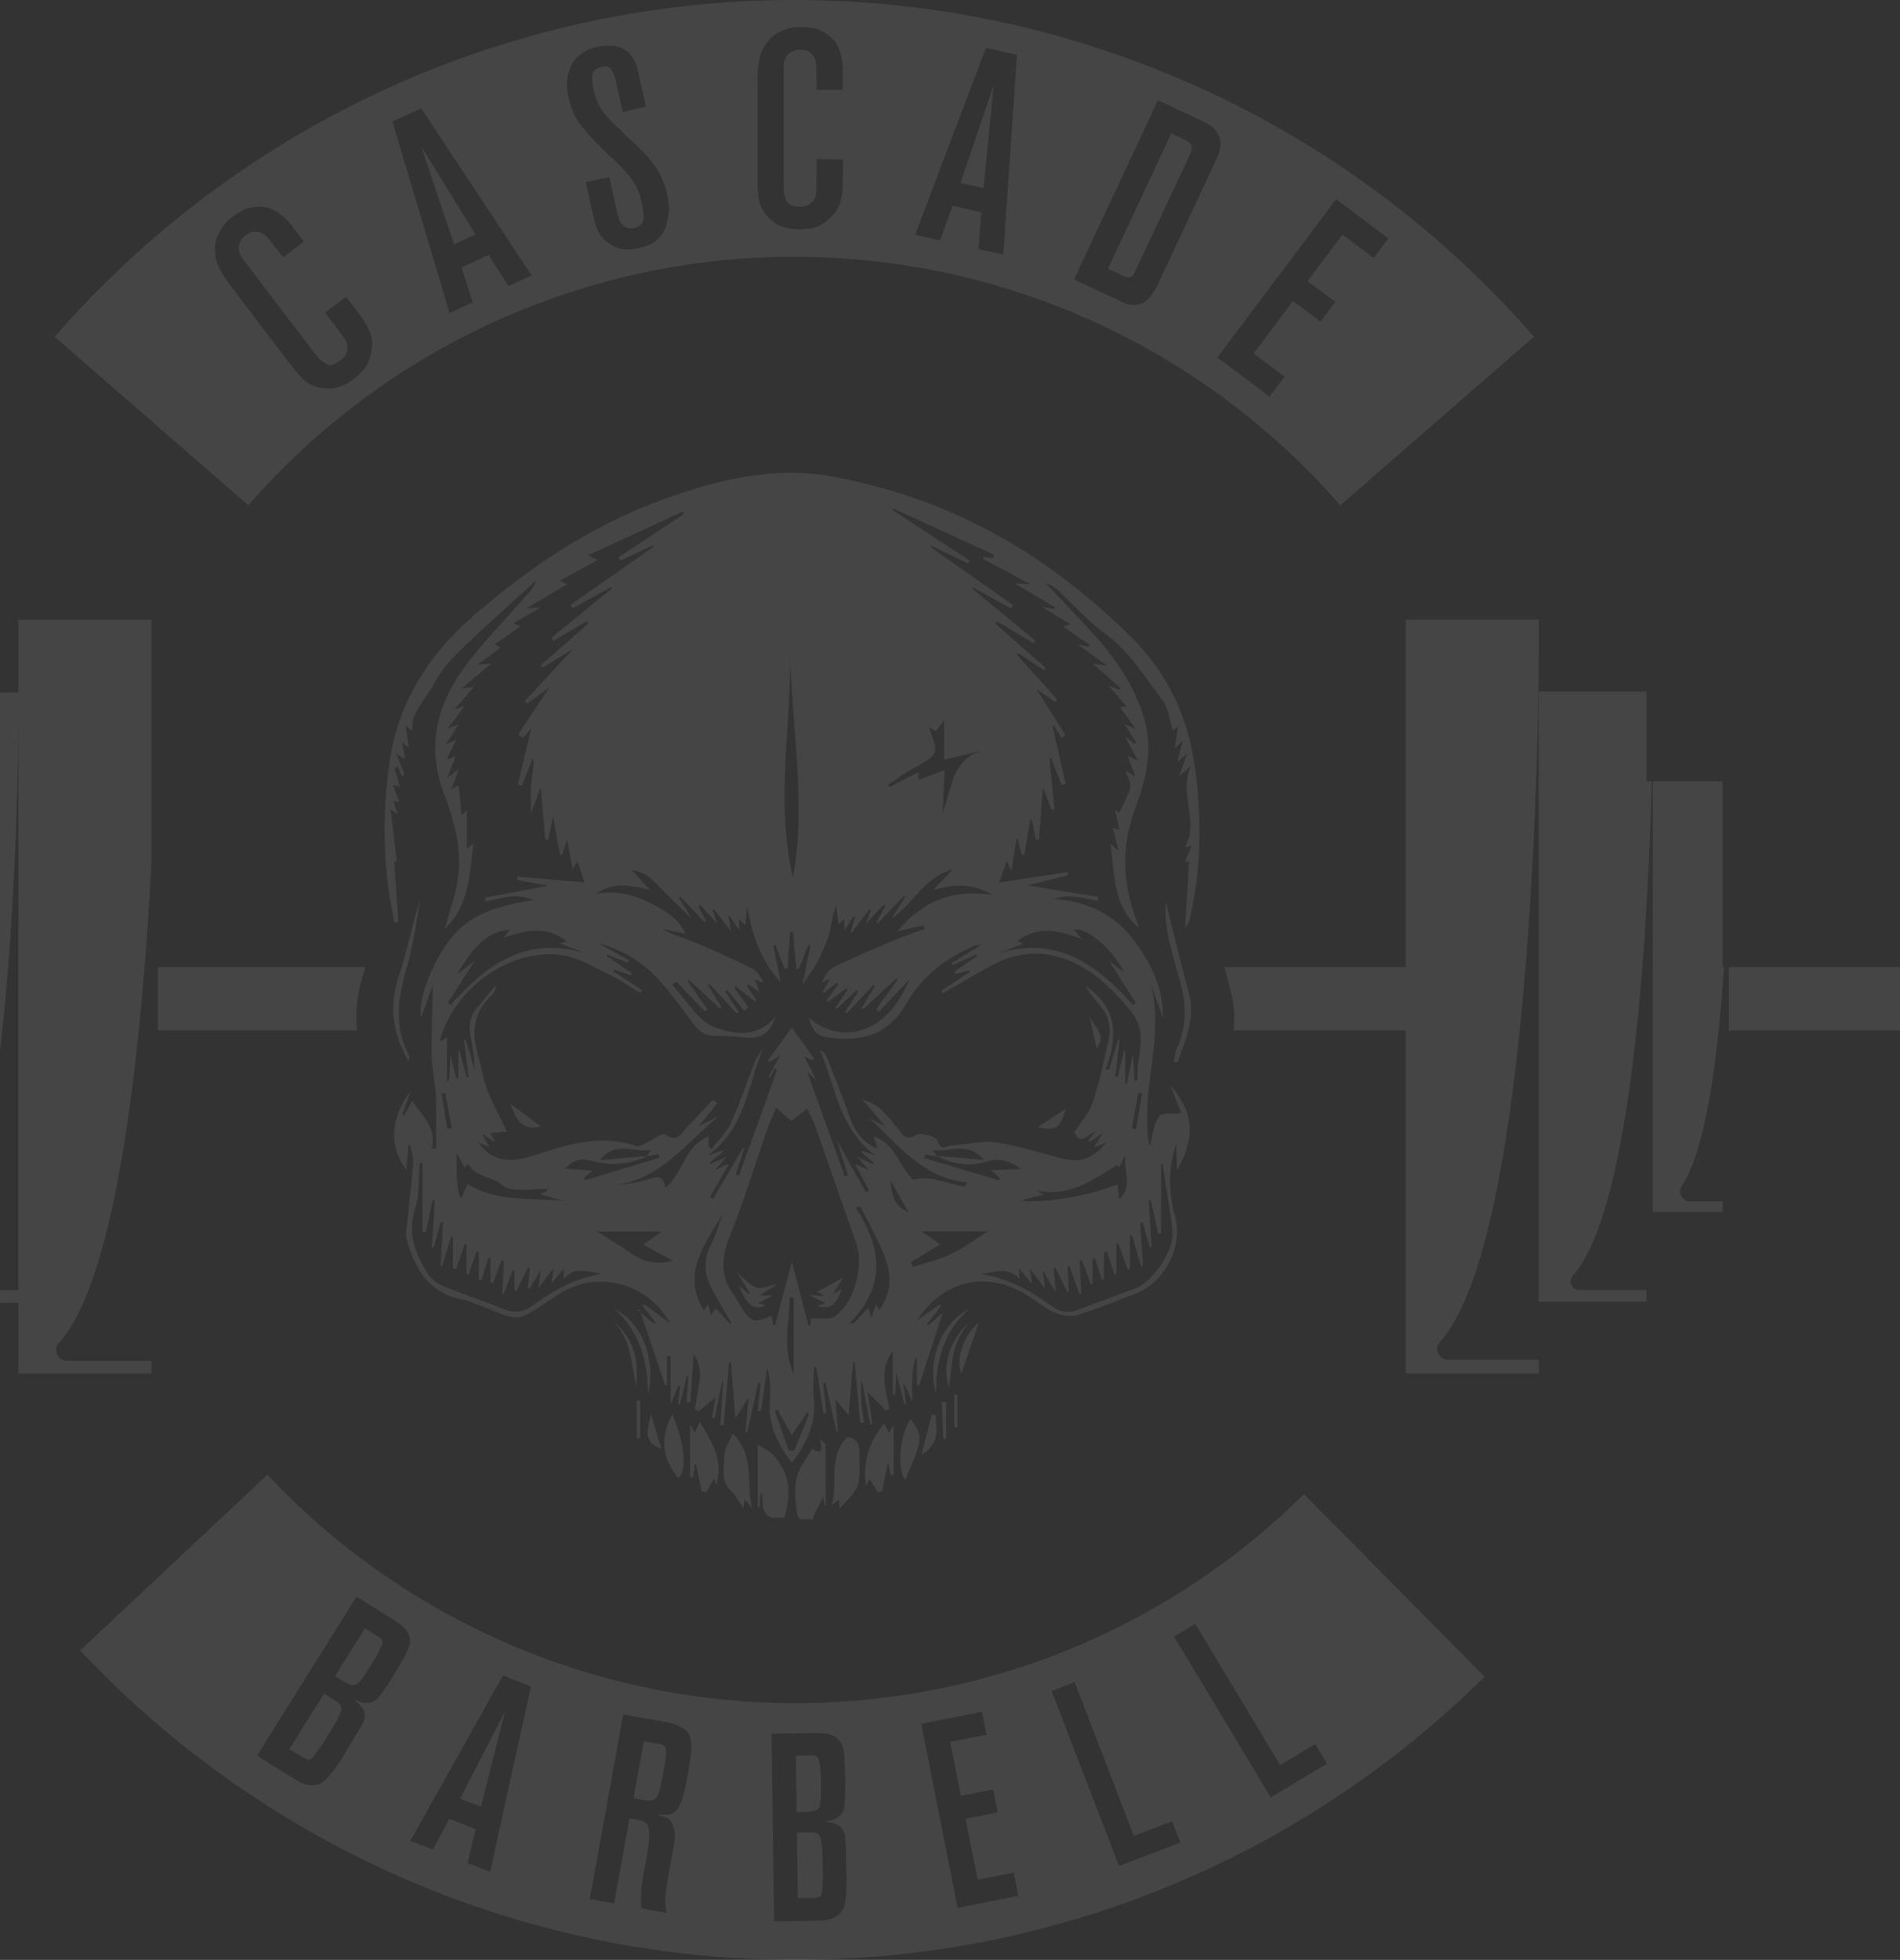 <svg width="610" height="629" viewBox="0 0 610 629" fill="none" xmlns="http://www.w3.org/2000/svg">
<rect x="0" y="0" width="610" height="629" fill="#333333" stroke="none"/>
<g opacity="0.09">
<path d="M530.312 250.742H528.62V221.942H494.029V417.76H528.62V414.026H507.066C504.63 414.026 503.365 411.164 504.983 409.362C524.677 387.344 529.233 293.253 530.293 250.742H530.312Z" fill="white"/>
<path d="M48.633 440.8V436.749H21.5C18.562 436.749 16.944 433.256 18.878 431.082C37.959 410.031 45.584 334.297 48.615 277.088V198.902H5.898V222.295H-28.693V251.429H-53.11V310.384H-106V330.693H-89.728L-53.11 320.529V389.648H-28.693V418.095H5.898V440.8H48.633ZM-28.674 385.579H-41.115C-43.682 385.579 -45.151 382.699 -43.737 380.562C-28.916 358.285 -28.674 269.155 -28.674 266.386V385.579ZM-17.646 414.044C-20.082 414.044 -21.347 411.183 -19.71 409.362C5.935 380.711 5.935 229.746 5.935 229.746V414.044H-17.646Z" fill="white"/>
<path d="M117.368 310.366H50.698V330.674H114.615C114.02 324.506 114.727 318.281 116.828 312.02C117.014 311.481 117.182 310.923 117.368 310.347V310.366Z" fill="white"/>
<path d="M462.266 430.729C494.048 395.631 494.048 208.713 494.048 208.713V198.884H451.312V310.366H393.067C393.699 312.781 394.369 315.345 395.075 317.928C396.321 322.517 396.507 326.772 396.08 330.693H451.312V440.8H494.048V436.396H464.87C461.95 436.396 460.313 432.903 462.266 430.729Z" fill="white"/>
<path d="M553.484 310.366H553.038V250.742H530.628V388.961H553.038V385.579H542.605C540.02 385.579 538.551 382.718 539.982 380.562C547.961 368.56 551.717 337.196 553.484 310.366Z" fill="white"/>
<path d="M610 310.366H555.046V330.693H610V310.366Z" fill="white"/>
<path d="M319.051 27.276L308.376 58.714L315.759 60.367L319.051 27.276Z" fill="white"/>
<path d="M152.664 75.269L135.202 46.953L145.784 78.428L152.664 75.269Z" fill="white"/>
<path d="M362.921 88.925C363.461 88.777 364.056 87.996 364.707 86.584L381.686 50.316C381.834 49.981 381.983 49.684 382.113 49.424C382.244 49.145 382.337 48.866 382.411 48.569C382.802 47.306 382.671 46.395 381.983 45.893C381.648 45.615 381.351 45.392 381.091 45.225C380.83 45.076 380.626 44.964 380.458 44.871L376.051 42.809L355.724 86.25L360.783 88.61C361.545 88.963 362.252 89.074 362.921 88.907V88.925Z" fill="white"/>
<path d="M255.022 82.404C322.231 82.404 386.112 111.482 430.298 162.169L492.486 108.063C432.641 39.39 346.091 0 255.022 0C163.953 0 77.384 39.39 17.539 108.082L79.728 162.169C123.914 111.463 187.794 82.385 255.022 82.385V82.404ZM445.771 76.477L441.01 82.813L431.005 75.306L419.809 90.207L428.736 96.897L423.975 103.232L415.123 96.599L402.477 113.433L412.408 120.884L407.591 127.294L390.817 114.715L428.978 63.916L445.752 76.495L445.771 76.477ZM371.774 32.2L385.665 38.684C385.833 38.759 386.13 38.907 386.558 39.093C386.986 39.297 387.525 39.613 388.195 40.059C389.515 40.747 390.519 41.843 391.207 43.348C391.895 44.853 392.026 46.377 391.635 47.919C391.486 48.643 391.282 49.349 391.003 50C390.724 50.669 390.426 51.356 390.092 52.062L372.164 90.356C371.885 90.951 371.643 91.49 371.42 91.954C371.197 92.419 370.937 92.846 370.621 93.218C370.379 93.571 370.211 93.886 370.081 94.165C369.951 94.444 369.765 94.685 369.542 94.908C368.556 96.172 367.552 96.989 366.529 97.361C365.506 97.733 364.502 97.9 363.535 97.844C362.568 97.788 361.75 97.603 361.043 97.287L359.425 96.525L344.827 89.706L371.755 32.181L371.774 32.2ZM316.559 15.366L326.49 17.596L322.12 81.716L314.123 79.914L315.109 68.153L305.792 66.053L301.812 77.146L293.815 75.343L316.541 15.347L316.559 15.366ZM243.176 26.849C243.176 26.124 243.176 25.418 243.213 24.693C243.25 23.969 243.287 23.263 243.343 22.538C243.343 21.999 243.436 21.126 243.622 19.937C243.808 18.673 244.161 17.41 244.701 16.165C245.296 14.846 246.151 13.582 247.286 12.393C248.476 11.185 250.038 10.238 252.009 9.513C253.757 8.863 255.543 8.584 257.347 8.714C259.82 8.714 261.698 9.011 262.963 9.606C263.688 9.903 264.302 10.201 264.823 10.498C265.343 10.795 265.808 11.13 266.217 11.483C267.612 12.56 268.598 13.88 269.211 15.44C269.807 16.815 270.197 18.283 270.383 19.844C270.495 20.568 270.569 21.274 270.569 21.999C270.569 22.724 270.569 23.467 270.569 24.247L270.476 28.837H262.2L262.107 22.538C262.107 22.352 262.107 22.148 262.107 21.906C262.107 21.665 262.07 21.367 262.015 21.014C262.015 20.178 261.866 19.454 261.568 18.859C261.271 18.079 260.75 17.428 260.025 16.871C259.355 16.276 258.332 15.979 256.938 15.979C255.97 15.979 255.245 16.091 254.762 16.332C254.464 16.444 254.222 16.574 254.036 16.685C253.85 16.815 253.683 16.927 253.497 17.038C252.474 17.874 251.861 18.952 251.675 20.271C251.619 20.922 251.582 21.553 251.582 22.111C251.582 22.687 251.582 23.3 251.582 23.95V59.03C251.582 59.383 251.582 59.754 251.619 60.107C251.656 60.46 251.656 60.832 251.656 61.185C251.656 62.077 251.935 63.155 252.474 64.418C253.014 65.681 254.446 66.313 256.752 66.313C256.863 66.313 257.049 66.313 257.291 66.276C257.533 66.239 257.812 66.239 258.109 66.239C258.834 66.127 259.467 65.849 260.025 65.421C261.122 64.697 261.754 63.712 261.94 62.449C262.052 61.798 262.126 61.185 262.126 60.609C262.126 60.033 262.126 59.457 262.126 58.862L262.219 51.04L270.681 51.226L270.588 58.417C270.588 59.308 270.55 60.163 270.495 60.981C270.439 61.798 270.309 62.616 270.141 63.452C270.011 64.232 269.807 64.994 269.509 65.737C269.212 66.48 268.784 67.261 268.244 68.023C267.519 69.1 266.236 70.327 264.376 71.701C262.572 72.965 260.025 73.597 256.714 73.597C253.534 73.597 251.005 73.002 249.145 71.794C247.397 70.531 246.17 69.398 245.463 68.376C244.329 66.629 243.659 64.864 243.473 63.062C243.287 61.074 243.194 59.215 243.213 57.488V26.811L243.176 26.849ZM182.624 22.984C183.424 20.773 184.354 19.194 185.432 18.209C185.749 17.949 186.102 17.67 186.492 17.373C186.883 17.075 187.348 16.759 187.906 16.462C188.501 16.091 189.133 15.793 189.784 15.589C190.435 15.384 191.216 15.18 192.09 14.976C192.257 14.939 192.499 14.883 192.797 14.827C193.094 14.753 193.485 14.734 193.987 14.753C195.01 14.641 196.014 14.641 197.018 14.716C198.227 14.883 199.324 15.255 200.31 15.831C201.407 16.388 202.411 17.354 203.267 18.766C203.639 19.361 203.936 19.937 204.122 20.513C204.308 20.773 204.457 21.144 204.55 21.609C204.662 22.073 204.773 22.631 204.922 23.281L207.377 34.262L199.901 35.934L197.446 24.953C197.39 24.712 197.074 23.969 196.479 22.687C196.033 21.497 194.935 21.089 193.225 21.479C191.216 21.925 190.175 22.891 190.137 24.377C190.1 25.864 190.23 27.313 190.547 28.707C191.142 31.345 191.979 33.463 193.076 35.061C193.634 35.86 194.266 36.678 194.973 37.532C195.679 38.387 196.516 39.26 197.465 40.152C198.301 40.877 199.12 41.639 199.882 42.419C200.645 43.199 201.444 43.998 202.318 44.779C202.932 45.317 203.546 45.875 204.122 46.451C204.717 47.027 205.331 47.603 205.945 48.216C208.902 51.189 210.91 53.809 211.97 56.094C212.547 57.265 212.993 58.342 213.346 59.346C213.7 60.349 213.96 61.278 214.165 62.151C214.202 62.318 214.258 62.597 214.351 62.987C214.444 63.377 214.499 63.898 214.518 64.567C214.611 65.217 214.667 65.867 214.723 66.499C214.778 67.131 214.723 67.855 214.611 68.692C214.537 69.453 214.406 70.215 214.239 70.977C214.072 71.757 213.83 72.538 213.514 73.355C212.956 74.953 211.896 76.328 210.371 77.461C209.497 78.26 207.767 78.985 205.127 79.635C202.672 80.174 200.589 80.211 198.878 79.728C197.353 79.208 196.144 78.613 195.252 77.963C193.708 76.83 192.574 75.455 191.848 73.838C191.532 72.984 191.253 72.147 191.012 71.311C190.77 70.475 190.547 69.621 190.342 68.747L188.055 58.472L195.605 56.782L198.134 68.115C198.301 68.877 198.487 69.528 198.655 70.067C198.841 70.605 199.027 71.07 199.25 71.46C199.715 72.166 200.31 72.63 201.054 72.909C201.203 73.002 201.519 73.114 202.058 73.244C202.504 73.337 203.062 73.299 203.695 73.151C205.684 72.705 206.67 71.572 206.633 69.732C206.614 68.822 206.54 67.967 206.428 67.186C206.317 66.406 206.187 65.681 206.019 64.975C205.48 62.579 204.829 60.758 204.066 59.513C203.23 57.971 202.077 56.428 200.626 54.849C199.826 53.976 199.008 53.14 198.171 52.304C197.334 51.468 196.479 50.669 195.549 49.888C194.675 49.033 193.857 48.216 193.057 47.398C192.257 46.599 191.439 45.763 190.565 44.909C190.1 44.463 189.524 43.831 188.854 43.032C188.185 42.233 187.385 41.285 186.474 40.189C184.689 37.941 183.387 35.005 182.568 31.382C181.806 27.982 181.825 25.195 182.624 22.984ZM135.239 34.764L170.666 88.387L163.228 91.805L156.868 81.846L148.201 85.823L151.772 97.045L144.333 100.464L125.997 39L135.239 34.764ZM73.33 90.765C72.921 90.17 72.512 89.576 72.121 88.963C71.787 88.535 71.34 87.792 70.764 86.714C70.15 85.6 69.666 84.392 69.332 83.054C68.997 81.642 68.923 80.118 69.09 78.483C69.313 76.811 69.983 75.102 71.099 73.337C72.084 71.757 73.349 70.457 74.855 69.472C76.826 67.967 78.5 67.094 79.858 66.796C80.62 66.592 81.29 66.462 81.885 66.388C82.48 66.313 83.038 66.295 83.596 66.332C85.362 66.35 86.943 66.796 88.375 67.67C89.695 68.413 90.886 69.342 91.983 70.475C92.522 70.977 93.006 71.516 93.433 72.092C93.861 72.668 94.326 73.262 94.791 73.875L97.506 77.573L90.923 82.59L87.036 77.629C86.924 77.48 86.794 77.313 86.646 77.127C86.497 76.941 86.292 76.718 86.032 76.458C85.53 75.789 84.972 75.306 84.358 75.009C83.651 74.582 82.833 74.359 81.922 74.359C81.029 74.284 80.025 74.674 78.909 75.51C78.147 76.105 77.626 76.625 77.384 77.108C77.217 77.387 77.087 77.629 77.031 77.833C76.957 78.037 76.882 78.242 76.808 78.446C76.492 79.747 76.659 80.973 77.329 82.125C77.682 82.683 78.035 83.203 78.37 83.649C78.723 84.095 79.095 84.596 79.486 85.117L100.742 113.043C100.965 113.321 101.188 113.6 101.43 113.879C101.672 114.139 101.895 114.418 102.118 114.715C102.658 115.44 103.532 116.127 104.722 116.796C105.912 117.465 107.437 117.112 109.259 115.718C109.352 115.644 109.483 115.514 109.669 115.347C109.836 115.179 110.059 114.994 110.301 114.808C110.803 114.269 111.156 113.674 111.324 113.006C111.751 111.779 111.658 110.609 111.045 109.494C110.747 108.899 110.412 108.379 110.078 107.915C109.724 107.469 109.371 107.004 109.018 106.521L104.35 100.241L111.193 95.261L115.489 101.04C116.029 101.746 116.531 102.452 116.977 103.139C117.423 103.827 117.833 104.552 118.186 105.332C118.558 106.019 118.855 106.763 119.079 107.543C119.302 108.323 119.432 109.178 119.469 110.126C119.544 111.426 119.265 113.173 118.614 115.402C117.944 117.502 116.289 119.546 113.667 121.534C111.138 123.448 108.757 124.507 106.563 124.674C104.406 124.73 102.751 124.563 101.56 124.191C99.608 123.503 98.008 122.482 96.762 121.162C95.423 119.695 94.215 118.264 93.173 116.889L74.595 92.474C74.167 91.898 73.739 91.322 73.33 90.728V90.765Z" fill="white"/>
<path d="M264.079 595.5C264.079 594.478 263.986 593.474 263.874 592.508C263.874 592.007 263.781 591.338 263.595 590.557C263.521 589.814 263.26 589.219 262.795 588.774C262.052 588.272 261.215 588.049 260.303 588.123L255.859 588.179L256.156 609.156L260.248 609.1C260.713 609.1 261.122 609.082 261.531 609.045C261.921 609.008 262.293 608.97 262.647 608.896C263.391 608.71 263.837 608.078 263.986 607.001C263.986 606.722 263.986 606.313 264.004 605.812C264.023 605.292 264.06 604.623 264.097 603.768C264.19 602.913 264.227 602.04 264.19 601.167C264.153 600.293 264.116 599.42 264.116 598.565C264.116 597.543 264.079 596.522 264.079 595.5Z" fill="white"/>
<path d="M154.413 579.818L162.149 549.235L147.718 577.235L154.413 579.818Z" fill="white"/>
<path d="M261.903 581.026C262.758 580.673 263.26 579.781 263.409 578.369C263.558 577.161 263.614 575.154 263.577 572.311C263.558 570.435 263.446 568.558 263.242 566.682C263.112 565.158 262.814 564.21 262.349 563.876C261.828 563.374 260.861 563.207 259.448 563.411L255.524 563.467L255.766 581.546L258.834 581.509C259.913 581.509 260.936 581.341 261.903 581.044V581.026Z" fill="white"/>
<path d="M120.51 524.671L117.182 522.59L107.586 537.919L110.189 539.554C111.1 540.13 112.049 540.558 113.016 540.818C113.927 540.985 114.82 540.502 115.712 539.387C116.493 538.458 117.628 536.804 119.153 534.389C120.138 532.791 121.068 531.156 121.924 529.484C122.649 528.127 122.891 527.18 122.686 526.641C122.519 525.935 121.794 525.285 120.492 524.671H120.51Z" fill="white"/>
<path d="M107.827 545.909L104.071 543.549L92.931 561.331L96.409 563.504C96.799 563.746 97.171 563.969 97.525 564.155C97.878 564.341 98.213 564.508 98.529 564.638C99.254 564.879 99.961 564.601 100.686 563.765C100.835 563.523 101.058 563.189 101.356 562.78C101.653 562.371 102.044 561.814 102.546 561.108C103.085 560.439 103.587 559.733 104.034 558.971C104.48 558.209 104.926 557.466 105.373 556.741C105.912 555.868 106.451 555.013 107.009 554.14C107.548 553.267 108.032 552.393 108.441 551.52C108.72 551.093 108.98 550.48 109.259 549.718C109.594 549.068 109.706 548.417 109.557 547.785C109.203 546.968 108.627 546.336 107.827 545.89V545.909Z" fill="white"/>
<path d="M210.65 559.51L206.707 558.804L203.397 577.105L207.098 577.774C208.102 577.96 208.939 577.941 209.627 577.718C210.241 577.532 210.78 576.919 211.263 575.842C211.431 575.526 211.598 575.08 211.766 574.504C211.933 573.928 212.082 573.222 212.23 572.386C212.435 571.55 212.621 570.676 212.788 569.747C212.956 568.818 213.123 567.852 213.309 566.849C213.421 566.236 213.532 565.604 213.644 564.954C213.755 564.303 213.811 563.672 213.811 563.04C213.923 561.795 213.774 560.959 213.402 560.531C213.086 560.067 212.156 559.733 210.631 559.51H210.65Z" fill="white"/>
<path d="M264.023 546.448C196.851 548.956 131.91 522.293 85.864 473.297L25.741 529.688C85.418 593.196 168.509 629 255.282 629C259.225 629 263.167 628.926 267.11 628.777C346.091 625.823 420.497 593.604 476.641 538.105L418.638 479.54C377.204 520.491 322.306 544.255 264.004 546.448H264.023ZM130.98 529.502C130.646 530.246 130.237 531.063 129.753 531.955C129.251 532.847 128.656 533.887 127.931 535.039C127.652 535.467 127.391 535.913 127.15 536.359C126.908 536.804 126.647 537.25 126.368 537.678C125.848 538.495 125.364 539.294 124.881 540.056C124.397 540.836 123.858 541.598 123.244 542.36C123.188 542.453 123.077 542.62 122.928 542.862C122.779 543.103 122.519 543.456 122.184 543.902C121.663 544.72 120.975 545.388 120.12 545.927C119.469 546.318 118.762 546.522 118.037 546.54C117.702 546.54 117.386 546.522 117.07 546.485C116.754 546.448 116.419 546.392 116.066 546.318C115.638 546.243 114.838 545.964 113.685 545.444C114.541 546.113 115.322 546.894 116.029 547.804C116.81 548.696 117.163 549.681 117.089 550.777C117.07 551.762 116.717 552.821 116.01 553.935C115.731 554.493 115.359 555.125 114.931 555.831C114.485 556.537 114.001 557.317 113.462 558.172C113.034 558.841 112.644 559.51 112.253 560.178C111.863 560.847 111.472 561.516 111.045 562.185C110.449 563.226 109.836 564.266 109.166 565.288C108.497 566.31 107.771 567.313 107.009 568.317C106.916 568.465 106.711 568.725 106.377 569.078C106.042 569.45 105.614 569.952 105.056 570.621C104.071 571.884 102.75 572.627 101.114 572.887C99.626 573.11 98.157 572.85 96.669 572.107C95.962 571.735 95.293 571.364 94.642 570.992C93.991 570.621 93.396 570.268 92.801 569.896L82.517 563.467L114.466 512.408L126.406 519.878C127.466 520.547 128.451 521.271 129.381 522.033C130.348 522.851 131.036 523.872 131.464 525.155C131.799 526.641 131.65 528.09 130.98 529.484V529.502ZM157.388 600.721L150.135 597.915L152.702 587.027L144.259 583.757L138.977 593.604L131.743 590.799L161.461 537.733L170.462 541.208L157.369 600.721H157.388ZM220.934 568.818C220.729 569.933 220.525 571.085 220.32 572.256C220.115 573.426 219.837 574.597 219.52 575.749C219.446 576.139 219.353 576.529 219.223 576.901C219.093 577.291 218.944 577.681 218.739 578.108C218.553 578.536 218.386 578.926 218.274 579.279C218.144 579.632 217.977 579.967 217.754 580.264C216.805 581.657 215.596 582.382 214.146 582.475C213.458 582.475 212.863 582.438 212.379 582.419C211.896 582.382 211.486 582.363 211.133 582.363C211.449 582.531 211.821 582.679 212.23 582.772C212.64 582.884 213.086 583.032 213.569 583.237C214.629 583.478 215.448 584.351 216.043 585.856C216.526 586.99 216.731 588.291 216.638 589.777C216.638 590.464 216.545 591.282 216.359 592.248C216.192 593.196 215.987 594.292 215.764 595.518L214.592 601.984C213.997 605.291 213.662 607.633 213.588 608.989C213.514 610.308 213.662 611.943 213.997 613.913L205.852 612.445C205.852 611.757 205.852 611.107 205.852 610.494C205.852 609.881 205.833 609.342 205.796 608.878C205.777 608.357 205.796 607.874 205.833 607.447C205.889 607.019 205.889 606.574 205.852 606.109C205.87 605.645 205.926 605.199 206.019 604.753C206.093 604.307 206.186 603.861 206.261 603.415L207.674 595.611C207.86 594.608 208.009 593.586 208.139 592.527C208.269 591.486 208.362 590.446 208.437 589.424C208.437 589.071 208.437 588.736 208.437 588.383C208.437 588.03 208.418 587.696 208.362 587.324C208.306 586.618 208.083 585.968 207.674 585.373C206.986 584.667 206.205 584.277 205.294 584.166L202.095 583.59L197.167 610.866L189.356 609.453L200.087 550.201L212.863 552.505C213.421 552.598 213.941 552.691 214.425 552.784C214.908 552.876 215.355 552.988 215.801 553.118C216.842 553.415 218.107 553.991 219.558 554.846C221.027 555.626 221.845 557.429 221.975 560.216C222.031 561.795 221.696 564.638 220.952 568.781L220.934 568.818ZM271.741 607.428C271.741 607.595 271.703 607.93 271.629 608.413C271.555 608.896 271.462 609.565 271.35 610.42C271.201 612.018 270.513 613.355 269.267 614.452C268.133 615.436 266.757 616.012 265.101 616.217C264.302 616.291 263.539 616.347 262.795 616.384C262.052 616.421 261.345 616.44 260.657 616.458L248.532 616.625L247.695 556.407L261.773 556.221C263.019 556.221 264.246 556.277 265.455 556.425C266.701 556.574 267.854 557.076 268.895 557.912C269.992 558.971 270.643 560.271 270.829 561.814C270.959 562.612 271.052 563.523 271.127 564.545C271.201 565.567 271.238 566.756 271.257 568.131C271.257 568.651 271.294 569.153 271.313 569.673C271.35 570.193 271.369 570.695 271.369 571.215C271.369 572.181 271.387 573.129 271.406 574.021C271.406 574.931 271.369 575.879 271.276 576.845C271.276 576.956 271.276 577.161 271.276 577.44C271.276 577.718 271.257 578.146 271.201 578.722C271.201 579.688 270.997 580.635 270.55 581.546C270.216 582.233 269.751 582.772 269.118 583.181C268.839 583.348 268.56 583.515 268.263 583.664C267.984 583.813 267.668 583.943 267.333 584.054C266.943 584.221 266.106 584.407 264.86 584.593C265.938 584.686 267.035 584.927 268.114 585.318C269.249 585.652 270.085 586.284 270.606 587.25C271.127 588.105 271.406 589.182 271.424 590.483C271.48 591.115 271.536 591.839 271.536 592.657C271.536 593.474 271.555 594.403 271.573 595.425C271.573 596.224 271.61 597.005 271.648 597.766C271.685 598.528 271.703 599.309 271.722 600.108C271.796 601.297 271.833 602.504 271.815 603.731C271.796 604.957 271.741 606.183 271.648 607.447L271.741 607.428ZM307.447 612.296L295.749 553.229L315.257 549.365L316.708 556.722L305.066 559.026L308.488 576.343L318.865 574.299L320.316 581.657L310.013 583.701L313.9 603.285L325.448 600.999L326.918 608.45L307.409 612.315L307.447 612.296ZM359.276 598.918L337.629 542.713L345.031 539.87L364.037 589.219L376.311 584.5L378.952 591.338L359.276 598.9V598.918ZM426.058 566.013L407.982 576.864L376.943 525.229L383.75 521.141L410.994 566.477L422.264 559.714L426.039 565.994L426.058 566.013Z" fill="white"/>
<path d="M260.638 465.084C259.467 466.961 258.593 468.41 257.681 469.859C254.576 474.746 255.059 479.93 255.859 485.374C256.417 489.072 258.76 487.028 260.303 487.548C260.489 487.604 260.675 487.734 260.843 487.827C260.954 487.418 261.01 486.991 261.196 486.619C262.312 484.315 263.446 482.011 264.265 480.376C264.32 480.673 264.562 481.937 264.785 483.182C264.878 483.163 264.971 483.126 265.064 483.107V463.542C264.469 462.966 263.874 462.409 263.298 461.833C264.841 468.131 261.717 465.066 260.638 465.066V465.084Z" fill="white"/>
<path d="M243.287 483.72H243.827C243.957 482.253 244.087 480.766 244.217 479.28C244.347 479.28 244.496 479.28 244.626 479.28C244.738 480.543 244.85 481.807 244.961 483.089C245.259 486.545 247.342 487.511 250.484 487.046C250.968 486.972 251.861 487.083 251.879 486.953C252.363 484.928 252.921 482.903 253.107 480.822C253.627 474.858 251.321 469.785 247.23 465.958C246.096 465.289 244.943 464.638 243.269 463.654V483.702L243.287 483.72Z" fill="white"/>
<path d="M232.631 466.831C232.687 470.714 231.013 474.988 234.658 478.406C236.165 479.819 237.132 481.844 238.582 483.943C238.824 482.754 238.954 482.085 239.14 481.193C239.791 481.974 240.368 482.643 241.483 483.999C239.345 475.879 242.655 467.556 235.253 460.123C234.175 462.706 232.575 464.787 232.613 466.849L232.631 466.831Z" fill="white"/>
<path d="M223.035 459.789C222.682 459.157 222.384 458.656 221.585 457.206V474.04C221.901 474.059 222.198 474.096 222.515 474.114C222.682 472.758 222.849 471.383 223.017 470.027C223.184 470.045 223.333 470.064 223.5 470.082C224.095 472.925 224.672 475.749 225.267 478.592C225.75 478.722 226.234 478.834 226.717 478.964C227.61 477.403 228.484 475.842 229.265 474.486C229.433 474.969 229.712 475.731 230.009 476.548C232.278 468.67 228.559 462.65 224.672 456.389C224.114 457.578 223.612 458.655 223.072 459.789H223.035Z" fill="white"/>
<path d="M272.112 461.182C265.79 467.333 269.007 475.452 267.073 483.07C268.077 482.271 268.654 481.825 269.323 481.286C269.397 482.141 269.453 482.81 269.565 484.166C271.852 481.361 274.512 479.335 275.348 476.734C276.353 473.631 275.776 470.008 275.906 466.608C276.018 463.691 275.125 461.517 272.131 461.164L272.112 461.182Z" fill="white"/>
<path d="M283.829 456.797C279.124 462.687 276.836 469.098 278.064 476.809C278.621 475.787 279.068 474.932 279.179 474.728C280.035 476.028 280.965 477.477 281.913 478.945C282.359 478.815 282.787 478.667 283.234 478.536C283.773 475.861 284.294 473.185 285.075 469.246C285.577 471.439 285.8 472.405 286.023 473.371C286.321 473.334 286.618 473.297 286.916 473.26V457.411C286.004 458.748 285.688 459.25 285.354 459.733C284.777 458.656 284.256 457.652 283.81 456.816L283.829 456.797Z" fill="white"/>
<path d="M217.754 474.337C220.618 472.108 219.948 463.431 215.857 453.88C211.635 461.628 212.751 468.206 217.754 474.337Z" fill="white"/>
<path d="M290.598 474.932C296.326 462 296.419 460.829 292.327 455.385C288.961 460.402 287.864 471.234 290.598 474.932Z" fill="white"/>
<path d="M197.241 420.064C205.536 427.366 207.935 437.047 208.083 447.656C210.65 435.783 206.075 424.523 197.241 420.064Z" fill="white"/>
<path d="M311.129 420.101C302.202 424.579 297.497 436.638 300.51 447.322C300.473 436.861 302.909 427.348 311.129 420.101Z" fill="white"/>
<path d="M204.234 444.795C205.089 436.452 203.471 429.001 196.349 423.724C202.802 429.354 202.579 437.437 204.234 444.795Z" fill="white"/>
<path d="M314.346 424.263C309.269 428.778 306.721 436.322 308.674 440.8C310.496 435.504 312.561 429.484 314.346 424.263Z" fill="white"/>
<path d="M299.134 453.973C298.111 457.968 297.107 461.963 295.861 466.831C302.054 463.189 300.491 458.563 300.454 454.308C300.008 454.196 299.58 454.085 299.134 453.992V453.973Z" fill="white"/>
<path d="M304.75 445.408C305.475 437.567 305.829 430.153 311.315 424.375C305.104 429.373 302.202 438.607 304.75 445.408Z" fill="white"/>
<path d="M212.305 464.936L208.995 453.769C208.232 458.08 205.852 462.762 212.305 464.936Z" fill="white"/>
<path d="M205.536 461.498V449.514C205.164 449.514 204.792 449.514 204.42 449.533V461.573C204.792 461.554 205.164 461.517 205.536 461.498Z" fill="white"/>
<path d="M303.764 461.74V449.941C303.299 449.941 302.816 449.941 302.351 449.96C302.518 453.88 302.704 457.819 302.872 461.74C303.169 461.74 303.467 461.74 303.764 461.74Z" fill="white"/>
<path d="M307.372 458.08V447.6C307.037 447.6 306.703 447.6 306.368 447.6V458.08C306.703 458.08 307.037 458.08 307.372 458.08Z" fill="white"/>
<path d="M204.68 420.399C205.015 420.677 205.331 420.956 205.666 421.235C205.573 420.956 205.48 420.677 205.387 420.38C205.145 420.38 204.922 420.38 204.68 420.38V420.399Z" fill="white"/>
<path d="M383.303 244.424C381.016 228.873 374.191 215.383 362.996 204.291C339.768 181.325 312.914 164.436 281.076 156.075C275.981 154.737 270.829 153.492 265.641 152.675C247.286 149.758 229.805 154.198 212.844 160.311C190.193 168.486 170.35 181.753 152.255 197.397C138.122 209.623 128.135 224.711 125.215 243.7C123.133 257.17 122.947 270.678 124.565 284.186C125.048 288.181 125.922 292.12 126.629 296.078L127.912 295.91C127.447 289.333 127.001 282.756 126.554 276.308C126.592 276.308 127.242 276.475 127.391 276.513C126.74 270.883 126.089 265.346 125.42 259.66C126.127 260.162 126.647 260.552 127.689 261.295C127.094 259.549 126.685 258.36 126.238 257.022C127.001 257.152 127.54 257.245 128.172 257.338C127.503 255.535 126.889 253.863 126.182 251.987C127.112 252.191 127.707 252.302 128.414 252.451C127.8 250.444 127.242 248.568 126.666 246.71C127.001 246.431 127.335 246.152 127.689 245.892C128.154 247.044 128.619 248.178 129.084 249.329C129.325 249.107 129.586 248.865 129.827 248.642C129.065 246.561 128.284 244.48 127.335 241.897C128.544 242.678 129.177 243.087 130.069 243.663C129.734 241.804 129.474 240.262 129.102 238.2C130.144 239.11 130.609 239.519 131.297 240.132C130.906 237.624 130.59 235.487 130.162 232.7C131.297 233.703 131.817 234.149 132.226 234.502C132.505 232.719 132.375 230.898 133.082 229.504C134.44 226.81 136.243 224.339 137.899 221.793C139.851 218.765 141.469 215.458 143.85 212.819C147.606 208.657 151.809 204.885 155.919 201.058C161.256 196.097 166.687 191.247 172.08 186.342C171.503 188.405 170.22 189.705 169.03 191.08C162.112 199.033 154.58 206.539 148.462 215.067C139.888 227.033 137.08 240.374 142.566 254.755C146.36 264.714 148.945 274.933 146.323 285.673C145.282 289.946 143.924 294.127 142.752 298.14C150.656 290.764 150.768 280.544 151.976 270.678C151.363 271.18 150.712 271.719 149.894 272.406V260.125C149.577 260.403 148.982 260.942 148.183 261.63C147.848 258.267 147.55 255.089 147.253 252.024C146.862 252.247 146.249 252.581 144.872 253.361C145.839 250.816 146.49 249.144 147.364 246.84C146.081 247.806 145.263 248.419 143.608 249.645C144.686 246.821 145.43 244.926 146.267 242.752C145.319 243.105 144.649 243.347 143.403 243.811C144.5 241.489 145.375 239.631 146.435 237.401C145.356 237.865 144.668 238.181 143.161 238.832C144.798 236.286 145.914 234.54 147.29 232.421C146.1 232.886 145.467 233.127 143.794 233.796C146.007 230.786 147.495 228.78 149.205 226.439C148.09 226.866 147.439 227.107 145.895 227.683C148.331 224.859 150.135 222.76 152.144 220.437C150.935 220.604 150.135 220.716 148.127 221.013C151.883 217.873 154.71 215.513 157.667 213.042C156.402 213.098 155.305 213.154 153.353 213.228C156.254 211.128 158.411 209.568 160.698 207.914C160.047 207.505 159.545 207.208 158.82 206.762C161.665 204.792 164.343 202.916 167.077 201.021C166.408 200.742 165.812 200.5 164.827 200.073C167.802 198.308 170.387 196.784 173.567 194.926C171.801 195.056 170.834 195.112 168.974 195.242C173.809 192.381 177.845 190.002 182.066 187.513C181.192 187.048 180.616 186.751 179.779 186.305C183.945 184.038 187.757 181.976 191.811 179.765C190.844 179.244 190.323 178.966 188.873 178.167C199.454 173.299 209.329 168.728 219.204 164.176C219.334 164.436 219.446 164.696 219.576 164.956C212.547 169.62 205.517 174.265 198.487 178.929C198.71 179.263 198.915 179.616 199.138 179.951C202.634 178.297 206.149 176.662 209.645 175.008C209.72 175.157 209.776 175.324 209.85 175.473C200.942 181.697 192.034 187.903 183.145 194.127C183.387 194.499 183.628 194.871 183.852 195.242C187.961 192.975 192.071 190.709 196.181 188.423C196.256 188.59 196.33 188.739 196.423 188.906C189.951 194.183 183.461 199.441 176.989 204.718L177.715 205.666C181.285 203.548 184.856 201.448 188.426 199.33C188.594 199.59 188.761 199.85 188.928 200.11C183.814 204.588 178.7 209.047 173.586 213.525C173.772 213.767 173.958 214.008 174.144 214.25C177.343 212.317 180.541 210.367 184.038 208.248C178.589 214.12 173.493 219.601 168.397 225.101C168.658 225.324 168.918 225.565 169.197 225.788C171.41 224.209 173.605 222.611 176.338 220.66C172.712 226.141 169.55 230.916 166.389 235.692C166.872 236.082 167.356 236.491 167.84 236.881C168.751 235.84 169.662 234.781 170.592 233.741C169.141 239.779 167.691 245.799 166.24 251.838C166.668 251.949 167.077 252.061 167.505 252.172C168.732 249.125 169.978 246.097 171.206 243.049C171.466 246.097 170.759 248.846 170.518 251.633C170.276 254.328 170.462 257.078 170.462 261.035C171.819 257.375 172.731 254.941 173.623 252.581C174.107 258.304 174.59 263.859 175.055 269.433C175.39 269.396 175.725 269.359 176.059 269.322C176.487 267.204 176.915 265.104 177.566 261.89C178.44 266.832 179.091 270.567 179.742 274.283L180.541 274.134C180.988 272.741 181.434 271.366 182.085 269.396C182.698 272.796 183.201 275.528 183.833 278.947C184.595 277.683 184.93 277.144 185.395 276.364C186.195 278.761 186.939 280.99 187.682 283.183C180.485 282.57 173.288 281.975 166.11 281.362C166.073 281.696 166.017 282.031 165.98 282.365C169.067 282.96 172.154 283.573 175.873 284.298C168.621 285.654 162.186 286.862 155.752 288.07C155.807 288.478 155.882 288.868 155.938 289.277C160.773 288.311 165.608 286.416 171.168 288.85C157.351 291.098 150.637 294.201 145.207 300.63C138.977 308.025 133.9 321.421 135.258 326.401C136.578 322.703 138.01 318.764 138.959 316.107C138.828 323.038 138.512 331.046 138.624 339.035C138.68 343.29 139.758 347.527 139.944 351.781C140.186 357.356 140 362.948 140 368.541C139.554 368.597 139.107 368.634 138.661 368.69C140.186 362.038 135.611 357.932 132.338 353.361C131.594 354.661 130.664 356.296 129.734 357.95C129.548 357.876 129.363 357.801 129.158 357.727C130.069 355.182 130.999 352.636 131.91 350.109C125.29 358.377 124.806 368.299 130.423 375.378C130.664 372.647 130.887 370.139 131.111 367.631C131.315 367.593 131.52 367.556 131.724 367.519C132.059 369.414 132.784 371.347 132.654 373.205C132.189 379.559 131.39 385.876 130.757 392.212C130.571 394.015 130.069 395.947 130.516 397.601C133.194 407.448 137.973 415.456 149.243 417.184C149.931 417.296 150.582 417.667 151.251 417.909C168.509 424.245 163.73 425.49 179.463 415.308C191.774 407.355 208.195 411.815 215.113 424.709C212.212 422.554 209.534 420.566 206.875 418.596L206.354 419.191C207.749 420.956 209.125 422.721 210.52 424.468C210.334 424.616 210.166 424.765 209.98 424.895L205.703 421.29C208.325 429.076 210.947 436.842 213.551 444.627C213.755 444.59 213.941 444.553 214.146 444.516V435.3C214.536 435.3 214.908 435.3 215.299 435.3V450.833C216.433 448.046 217.103 446.355 217.791 444.683C217.977 444.739 218.163 444.795 218.367 444.869C218.126 446.801 217.902 448.734 217.661 450.666C217.865 450.703 218.07 450.74 218.274 450.777C219.018 447.693 219.762 444.59 220.525 441.506H220.99C220.804 444.349 220.599 447.191 220.413 450.016C220.841 450.016 221.25 450.034 221.678 450.053C222.031 444.757 222.366 439.481 222.682 434.631C226.68 439.945 223.612 446.3 223.165 452.45C223.556 452.617 223.946 452.766 224.337 452.933C226.159 451.409 227.982 449.886 229.786 448.362C229.377 450.573 228.986 452.766 228.577 454.977C228.856 455.032 229.154 455.07 229.433 455.125C230.232 451.261 231.013 447.396 231.813 443.531C231.925 443.531 232.036 443.531 232.166 443.531C231.869 448.139 231.571 452.728 231.292 457.336L232.315 457.411C232.892 450.685 233.468 443.958 234.045 437.214C234.249 437.177 234.454 437.139 234.677 437.102C235.105 442.658 235.551 448.213 236.09 455.218C237.913 452.394 239.103 450.536 240.33 448.604C239.996 452.357 239.642 456.054 239.308 459.752C239.493 459.752 239.698 459.752 239.884 459.752C241.056 454.438 242.246 449.105 243.417 443.791C243.678 443.828 243.938 443.847 244.199 443.884C243.901 446.876 243.603 449.848 243.306 452.84C243.622 452.877 243.957 452.914 244.273 452.97C244.961 448.251 245.649 443.55 246.337 438.83C247.248 442.286 247.527 445.854 247.193 449.365C246.467 457.113 249.592 463.301 254.204 469.469C259.299 462.818 262.2 456.147 261.215 448.065C260.843 444.999 261.326 441.822 261.419 438.7C261.642 438.737 261.884 438.775 262.107 438.812C262.851 443.736 263.595 448.659 264.358 453.565L265.269 453.434L264.265 443.884C264.525 443.847 264.767 443.81 265.027 443.773C266.217 448.975 267.389 454.178 268.579 459.38C268.728 459.38 268.877 459.343 269.025 459.324C268.746 455.757 268.467 452.208 268.226 449.087C269.49 450.61 270.885 452.282 272.429 454.122C272.968 447.972 273.451 442.509 273.916 437.065C274.084 437.121 274.233 437.195 274.4 437.251C274.995 443.717 275.59 450.183 276.185 456.649C276.594 456.612 277.004 456.556 277.413 456.519C277.096 454.289 276.669 452.06 276.52 449.811C276.371 447.582 276.483 445.333 276.483 443.085C276.576 443.104 276.669 443.122 276.762 443.16C277.636 447.842 278.51 452.505 279.384 457.188C279.626 457.151 279.886 457.095 280.128 457.058C279.551 453.416 278.975 449.774 278.473 446.634C280.37 448.566 282.378 450.629 284.405 452.673C284.777 452.487 285.149 452.32 285.521 452.134C284.442 446.021 282.025 439.778 286.599 433.591V447.619C286.878 447.619 287.176 447.619 287.455 447.6C287.548 445.556 287.641 443.513 287.771 440.503C288.775 444.516 289.538 447.544 290.3 450.573L290.914 450.443C290.616 448.343 290.3 446.244 290.003 444.144C290.988 445.092 291.36 446.151 291.769 447.173C292.123 448.083 292.532 448.975 292.922 449.867C292.575 442.038 293.059 437.183 294.373 435.3V444.627C294.596 444.665 294.801 444.702 295.024 444.72C297.646 436.694 300.268 428.685 302.686 421.29C301.626 422.238 299.803 423.836 297.999 425.434C297.851 425.304 297.702 425.155 297.572 425.025C299.097 423.037 300.622 421.049 302.146 419.079C301.998 418.949 301.83 418.819 301.682 418.689L294.317 423.836C303.393 410.087 317.972 407.485 331.344 416.701C333.817 418.392 336.216 420.361 338.95 421.402C341.126 422.238 343.99 422.628 346.184 421.959C352.302 420.083 358.235 417.574 364.242 415.308C374.079 411.573 379.993 400.146 377.185 389.983C375.084 382.346 375.065 374.784 377.538 367.203C377.669 370.009 377.817 372.796 377.948 375.601C383.936 364.565 383.229 357.003 375.735 348.27C377.129 351.8 378.301 354.736 379.305 357.244C376.609 357.578 372.926 357.021 372.052 358.322C370.286 360.96 370.044 364.62 369.17 367.872C368.333 365.104 368.389 362.316 368.314 359.548C367.924 344.721 373.707 329.95 369.151 314.881C370.565 318.82 371.978 322.778 373.373 326.717C373.503 317.111 369.486 308.972 363.981 301.689C357.64 293.291 348.75 289.166 338.057 288.497C340.549 287.772 342.985 287.586 345.403 287.828C347.728 288.051 350.015 288.683 352.34 289.129C352.414 288.701 352.488 288.274 352.563 287.847C345.384 286.676 338.187 285.505 329.856 284.149C334.821 282.923 338.838 281.919 342.837 280.935C342.781 280.6 342.706 280.266 342.651 279.931C335.342 281.028 328.052 282.124 320.781 283.22C321.599 280.897 322.38 278.705 323.254 276.271C323.663 277.163 323.924 277.757 324.723 279.541C325.374 275.416 325.839 272.406 326.434 268.69C327.122 271.05 327.587 272.685 328.052 274.32C328.331 274.301 328.629 274.264 328.908 274.246C329.521 270.567 330.116 266.869 330.73 263.19C330.916 263.19 331.102 263.172 331.288 263.153C331.697 265.253 332.125 267.352 332.534 269.452C332.887 269.452 333.222 269.452 333.575 269.452C333.984 263.897 334.412 258.341 334.84 252.6C335.77 255.034 336.7 257.468 337.611 259.902C337.927 259.865 338.243 259.809 338.541 259.772C338.001 254.309 337.481 248.865 336.941 243.402C337.109 243.347 337.276 243.272 337.443 243.217C338.596 246.134 339.731 249.051 340.884 251.968C341.312 251.838 341.739 251.708 342.167 251.596L337.946 233.295C338.076 233.109 338.187 232.942 338.318 232.756C339.154 234.131 339.991 235.506 340.828 236.881C341.237 236.546 341.646 236.23 342.056 235.896C339.136 231.288 336.216 226.661 332.664 221.05C335.342 222.927 337.016 224.097 338.689 225.287C338.95 225.026 339.21 224.785 339.47 224.525C335.156 219.75 330.823 214.974 326.508 210.199C326.639 210.014 326.787 209.828 326.918 209.642C329.67 211.463 332.404 213.265 335.156 215.086C335.342 214.844 335.528 214.603 335.714 214.38L319.572 200.129C319.739 199.887 319.907 199.646 320.074 199.404C323.979 201.745 327.885 204.068 331.809 206.409C332.013 206.13 332.199 205.87 332.404 205.591C325.672 200.073 318.958 194.555 312.226 189.036C312.319 188.906 312.431 188.758 312.524 188.628C316.541 190.857 320.557 193.087 324.574 195.316C324.816 194.945 325.039 194.573 325.281 194.202C316.448 188.014 307.614 181.827 298.78 175.64C298.873 175.473 298.966 175.324 299.059 175.175C302.965 177.052 306.852 178.947 310.757 180.824C310.943 180.508 311.147 180.211 311.333 179.895C303.058 174.488 294.782 169.081 286.507 163.674C286.581 163.507 286.674 163.34 286.748 163.173L319.181 178.037C319.033 178.427 318.884 178.836 318.735 179.226C317.787 179.059 316.819 178.873 315.871 178.706C315.797 178.91 315.704 179.133 315.629 179.337C320.316 181.846 325.002 184.373 330.749 187.476C328.573 187.364 327.68 187.308 325.727 187.215C330.674 190.151 334.691 192.511 338.689 194.889C338.634 195.075 338.596 195.242 338.541 195.428C337.425 195.242 336.309 195.075 334.468 194.778C337.853 196.803 340.568 198.438 343.618 200.277C342.52 200.686 342.056 200.872 341.405 201.114C344.436 203.232 347.095 205.09 349.755 206.948C349.68 207.134 349.606 207.319 349.531 207.505C348.602 207.319 347.69 207.152 346.054 206.836C349.29 209.177 351.837 211.035 355.389 213.618C353.083 213.321 352.098 213.191 350.852 213.024C354.013 215.792 356.877 218.3 359.76 220.809C359.574 220.994 359.369 221.18 359.183 221.348C358.384 221.05 357.603 220.734 355.929 220.084C358.253 222.722 359.89 224.618 361.712 226.68C360.727 226.847 360.206 226.94 359.685 227.033C361.229 229.207 362.679 231.232 364.688 234.038C362.921 233.239 362.122 232.886 361.024 232.384C362.456 234.632 363.647 236.491 364.837 238.367C364.651 238.46 364.465 238.571 364.279 238.664C363.498 238.107 362.735 237.55 361.21 236.472C362.791 239.37 363.87 241.377 365.339 244.071C363.647 243.347 362.884 243.031 362.047 242.678C362.884 244.889 363.609 246.784 364.595 249.404C362.996 248.363 362.215 247.843 361.322 247.267C361.954 249.348 363.2 251.262 362.828 252.785C362.14 255.628 360.522 258.267 359.332 260.886C359.592 261.091 358.942 260.589 358.03 259.902C358.532 262.28 358.941 264.194 359.388 266.368C358.495 266.052 357.9 265.829 357.249 265.587C357.807 267.854 358.346 270.009 359.09 272.982C357.789 271.886 357.193 271.384 356.542 270.846C357.844 280.377 357.231 290.448 365.339 297.583C365.339 297.583 365.488 297.434 365.469 297.323C365.395 296.914 365.32 296.505 365.171 296.133C360.392 284 359.778 271.923 364.446 259.456C367.961 250.091 370.304 240.467 367.217 230.21C363.814 218.932 357.082 209.902 349.253 201.485C344.771 196.673 340.233 191.935 335.714 187.16C337.443 187.624 338.708 188.535 339.842 189.594C344.752 194.146 349.215 199.293 354.59 203.176C362.568 208.936 367.384 217.186 373.168 224.636C375.214 227.275 375.511 231.232 376.553 234.447C376.702 234.335 377.204 233.964 378.264 233.146C377.817 235.915 377.501 237.884 377.148 240.151C377.985 239.389 378.543 238.887 379.733 237.791C379.008 240.485 378.505 242.362 377.91 244.554C378.933 243.7 379.677 243.087 381.146 241.86C380.105 244.759 379.398 246.728 378.524 249.162C379.77 248.047 380.625 247.304 382.336 245.762C378.301 255.034 385.219 263.692 380.384 271.96C381.202 271.737 381.723 271.607 382.597 271.366C381.816 273.261 381.128 274.896 380.365 276.717C381.109 276.531 381.667 276.383 381.779 276.345C381.332 283.499 380.904 290.596 380.477 297.676C381.351 296.839 381.723 295.929 381.946 295C385.926 278.241 385.851 261.332 383.378 244.443L383.303 244.424ZM254.594 281.585C249.052 258.471 253.702 234.911 253.72 211.388C254.408 234.837 258.834 258.211 254.594 281.585ZM152.348 308.415C150.507 309.809 149.038 310.942 146.639 312.744C151.177 305.442 155.082 299.181 163.767 298.326C163.172 299.106 162.688 299.738 161.796 300.909C169.086 298.437 175.799 297.062 181.955 302.191C181.527 302.283 180.876 302.414 179.63 302.674C182.661 303.881 185.228 304.885 187.775 305.907C169.048 300.221 156.161 309.511 144.649 322.573C144.37 322.294 144.11 322.016 143.831 321.737C146.583 317.445 149.336 313.153 152.367 308.415H152.348ZM170.797 419.135C167.895 421.216 164.92 421.421 161.517 420.046C155.045 417.426 148.387 415.289 141.934 412.595C140 411.796 138.047 410.124 137.006 408.321C133.435 402.116 130.664 395.873 133.212 388.143C134.737 383.535 134.309 378.277 134.774 373.316C135.053 373.316 135.351 373.279 135.63 373.26V395.222L136.708 395.334C137.415 391.971 138.14 388.608 138.847 385.263C139.107 385.282 139.349 385.319 139.609 385.338C139.293 390.299 138.977 395.278 138.642 400.239C138.847 400.276 139.052 400.313 139.238 400.35C139.981 397.675 140.725 394.981 141.451 392.305C141.711 392.305 141.971 392.305 142.25 392.324C141.99 396.969 141.729 401.614 141.469 406.259C141.618 406.296 141.767 406.352 141.934 406.389L144.835 396.913C145.04 396.894 145.226 396.876 145.43 396.857V407.169C145.765 407.207 146.081 407.262 146.416 407.299L149.243 399.18C149.41 399.217 149.577 399.273 149.745 399.31V408.86C149.987 408.916 150.228 408.99 150.451 409.046C151.288 406.612 152.125 404.159 152.943 401.725C153.204 401.725 153.464 401.744 153.724 401.763V410.57C154.041 410.607 154.338 410.644 154.654 410.663C155.38 408.321 156.105 405.98 156.83 403.639C157.053 403.676 157.258 403.732 157.481 403.769V411.592C157.76 411.666 158.02 411.722 158.299 411.796C159.192 409.362 160.066 406.928 160.959 404.494L161.796 404.568C161.61 408.098 161.424 411.61 161.238 415.14C161.405 415.196 161.572 415.252 161.74 415.326C162.707 412.762 163.674 410.179 164.641 407.615C164.808 407.615 164.976 407.653 165.143 407.671V414.063C165.366 414.156 165.589 414.23 165.794 414.323C167.021 411.815 168.267 409.325 169.495 406.816C169.699 406.854 169.904 406.909 170.108 406.946C169.885 409.065 169.681 411.201 169.458 413.32C169.662 413.412 169.848 413.505 170.053 413.598C171.075 411.852 172.098 410.105 173.623 407.504C173.344 409.696 173.195 410.941 172.879 413.412C174.776 410.885 176.041 409.213 177.826 406.835C177.51 408.767 177.324 409.808 176.989 411.852C178.663 409.956 179.704 408.767 181.025 407.262V410.533C185.005 405.497 189.635 409.009 193.968 408.693C185.172 409.882 177.808 414.063 170.797 419.098V419.135ZM141.711 350.964C142.12 350.89 142.529 350.815 142.938 350.741C143.645 354.513 144.352 358.303 145.077 362.075C144.593 362.149 144.091 362.205 143.608 362.279C142.975 358.508 142.362 354.736 141.73 350.964H141.711ZM181.118 385.468C170.871 384.167 160.066 386.174 150.135 379.968C149.391 381.659 148.685 383.275 148.09 384.613C146.899 383.362 146.428 378.512 146.676 370.065C147.662 371.904 148.35 373.223 149.168 374.747C149.577 374.282 149.949 373.855 150.321 373.446C152.59 378.054 158.262 377.348 161.554 380.581C162.763 381.789 165.441 381.752 167.486 381.844C170.164 381.956 172.861 381.64 175.557 381.51C175.632 381.714 175.706 381.919 175.78 382.123C175.167 382.402 174.553 382.699 173.363 383.238C176.245 384.074 178.7 384.78 181.155 385.486L181.118 385.468ZM207.767 371.012C207.767 371.012 207.73 371.068 207.711 371.105C208.939 370.901 210.185 370.678 211.431 370.436C211.542 370.789 211.654 371.161 211.766 371.514C203.769 373.948 195.791 376.4 187.794 378.834C187.664 378.593 187.534 378.351 187.404 378.11C188.11 377.478 188.835 376.828 190.156 375.657C186.585 375.416 183.628 375.23 181.267 375.081C184.893 371.867 185.953 371.569 191.253 372.833C196.981 374.189 202.467 373.558 207.767 370.994V371.012ZM192.592 372.331C197.743 365.977 203.508 370.009 208.92 369.08C208.418 369.934 208.083 370.473 207.786 370.994C202.969 371.421 198.171 371.83 192.592 372.331ZM202.486 402.153C198.971 399.719 195.289 397.526 191.699 395.241H212.491C211.022 396.281 208.995 397.731 206.558 399.44C209.869 401.242 212.937 402.933 216.024 404.624C210.891 406.055 206.521 404.958 202.467 402.153H202.486ZM234.472 424.951C233.003 423.334 231.515 421.736 229.86 419.934C229.414 420.51 228.968 421.068 228.261 421.978C227.926 420.789 227.684 419.897 227.331 418.652C226.717 419.488 226.234 420.138 225.936 420.547C218.646 408.47 226.494 399.106 232.111 389.388C230.809 392.863 229.805 396.467 228.149 399.756C225.657 404.717 226.197 409.38 228.726 414.007C230.679 417.593 232.78 421.086 234.826 424.635C234.714 424.746 234.603 424.858 234.491 424.969L234.472 424.951ZM254.985 465.586C254.408 465.586 253.832 465.586 253.274 465.605C251.767 461.331 250.261 457.058 248.736 452.784C249.034 452.654 249.313 452.524 249.61 452.394C250.949 454.809 252.288 457.206 254.185 460.606C256.231 457.578 257.681 455.423 259.132 453.286C259.355 453.434 259.578 453.583 259.801 453.713C258.202 457.671 256.584 461.628 254.985 465.586ZM253.571 416.404H254.836V440.911C251.024 432.866 253.404 424.598 253.571 416.404ZM268.021 422.442C266.273 423.632 263.26 422.963 260.434 423.186C260.434 423.186 260.266 424.263 260.117 425.322C259.932 425.322 259.727 425.341 259.541 425.36C257.886 418.987 256.231 412.595 254.241 404.921C252.251 412.465 250.559 418.875 248.866 425.304C248.662 425.304 248.457 425.304 248.253 425.304C248.067 424.282 247.862 423.241 247.676 422.182C242.469 424.765 240.907 424.319 237.913 419.451C237.169 418.243 236.574 416.924 235.718 415.791C231.106 409.659 231.515 403.546 234.342 396.579C238.824 385.523 242.283 374.059 246.207 362.781C246.988 360.57 247.955 358.415 249.145 355.516C251.321 357.374 252.586 358.47 254.092 359.734C255.524 358.6 257.03 357.43 259.113 355.776C260.099 357.857 261.066 359.511 261.698 361.276C266.143 373.873 270.476 386.527 274.921 399.124C277.45 406.278 274.307 418.132 268.003 422.48L268.021 422.442ZM282.341 420.343C281.95 419.804 281.578 419.265 281.151 418.671C280.741 419.971 280.388 421.142 279.812 423C279.347 421.513 279.068 420.677 278.77 419.711C277.078 421.532 275.534 423.186 273.991 424.839C273.544 424.784 273.098 424.746 272.67 424.691C284.721 412.799 283.085 400.295 274.642 387.511C275.162 387.4 275.702 387.288 276.222 387.158C278.956 392.732 282.155 398.139 284.275 403.936C286.283 409.436 286.153 415.215 282.341 420.324V420.343ZM285.949 378.89C287.79 382.179 289.649 385.468 291.565 388.886C286.971 387.177 286.172 383.201 285.949 378.89ZM293.146 406.631C292.922 406.092 292.681 405.553 292.458 405.014C295.545 403.156 298.65 401.298 301.849 399.384C299.636 397.842 297.572 396.393 295.824 395.167H317.173C313.323 397.582 309.529 400.443 305.327 402.469C301.496 404.327 297.237 405.274 293.146 406.612V406.631ZM300.807 371.105C300.807 371.105 300.752 371.031 300.733 370.994C305.717 373.539 311.092 374.561 316.317 372.889C321.041 371.384 324.574 372.684 327.773 375.156C325.076 375.286 322.045 375.416 318.028 375.601C319.628 376.902 320.334 377.478 321.041 378.054C320.948 378.314 320.855 378.574 320.762 378.834L296.772 371.681C296.884 371.291 296.977 370.901 297.088 370.51L300.807 371.124V371.105ZM299.562 369.136C304.973 369.879 310.459 365.977 315.852 372.238C310.329 371.774 305.513 371.365 300.715 370.956C300.454 370.529 300.157 370.065 299.562 369.136ZM332.59 382.03C342.93 384.353 350.517 378.983 358.625 373.855C358.7 373.948 358.96 374.264 359.276 374.635C360.02 373.149 360.708 371.774 361.396 370.399C360.429 375.211 364 380.711 359.313 384.892C359.146 383.349 358.96 381.789 358.756 380.116C349.885 383.74 335.472 386.322 327.513 385.282C329.837 384.706 332.162 384.13 335.026 383.405C333.966 382.792 333.278 382.402 332.608 381.993L332.59 382.03ZM369.114 400.35C369.319 400.35 369.523 400.332 369.728 400.313C369.412 395.334 369.095 390.336 368.798 385.356L369.486 385.3C370.267 388.831 371.048 392.361 371.829 395.891C372.145 395.873 372.461 395.854 372.778 395.835V373.316C372.926 373.335 373.057 373.353 373.205 373.372C374.303 380.618 375.642 387.846 376.441 395.129C377.092 400.982 370.23 411.294 364.688 413.412C358.439 415.809 352.098 418.002 345.849 420.436C342.297 421.811 339.415 420.547 336.681 418.541C330.042 413.673 322.882 410.012 314.569 408.823C318.791 408.823 323.235 405.906 327.345 410.477C327.252 409.269 327.197 408.452 327.085 406.928C328.61 408.767 329.707 410.105 331.344 412.112C331.065 410.198 330.916 409.139 330.618 407.058C332.422 409.455 333.687 411.164 335.565 413.673C335.23 411.35 335.026 409.975 334.673 407.467C336.309 410.235 337.369 412.019 339.006 414.769C338.689 411.424 338.485 409.213 338.28 407.021C338.466 406.946 338.652 406.872 338.838 406.798C340.103 409.399 341.349 412 342.613 414.602L343.134 414.472C343.004 411.87 342.855 409.25 342.725 406.649C342.948 406.556 343.171 406.463 343.395 406.37L346.556 415.308C346.76 415.233 346.965 415.159 347.17 415.103C346.984 411.61 346.798 408.117 346.612 404.624C346.854 404.568 347.114 404.494 347.356 404.438C348.304 407.002 349.253 409.585 350.201 412.149C350.387 412.149 350.573 412.13 350.759 412.112V403.992C351.019 403.936 351.28 403.881 351.559 403.825C352.284 406.073 353.009 408.34 353.734 410.588C353.976 410.588 354.199 410.588 354.441 410.588V401.8C354.757 401.763 355.073 401.707 355.389 401.67C356.208 404.104 357.045 406.538 357.863 408.972C358.049 408.972 358.235 408.953 358.421 408.935V399.236C358.625 399.18 358.849 399.143 359.072 399.087C360.057 401.837 361.043 404.568 362.029 407.318C362.289 407.262 362.531 407.225 362.791 407.169V396.56C363.014 396.541 363.237 396.504 363.461 396.486L366.38 406.408L366.975 406.259C366.659 401.67 366.362 397.08 366.046 392.51C366.324 392.435 366.585 392.379 366.864 392.305C367.626 394.981 368.37 397.656 369.133 400.332L369.114 400.35ZM364.725 362.372C364.279 362.298 363.833 362.205 363.386 362.131C364.074 358.322 364.762 354.513 365.45 350.704C365.86 350.778 366.287 350.852 366.696 350.927C366.046 354.736 365.376 358.563 364.725 362.372ZM328.554 302.804C327.661 302.488 327.048 302.265 326.508 302.079C332.85 297.137 339.601 298.344 347.411 301.41C346.072 299.961 345.44 299.255 344.752 298.512C348.304 297.044 357.379 304.625 360.894 312.057C359.258 310.83 357.937 309.827 356.115 308.452C359.165 313.246 361.898 317.519 364.614 321.774C364.335 322.053 364.056 322.35 363.777 322.629C352.284 309.548 339.378 300.277 320.65 305.888C323.198 304.885 325.765 303.881 328.535 302.804H328.554ZM296.493 297.1C296.605 297.453 296.735 297.787 296.846 298.14C293.797 299.255 290.691 300.24 287.715 301.503C281.039 304.327 274.363 307.133 267.835 310.292C266.013 311.183 264.767 313.246 263.837 315.364C264.525 315.048 265.213 314.732 266.533 314.119C265.492 315.884 264.804 317.073 264.097 318.263C264.19 318.411 264.302 318.56 264.395 318.708C265.827 317.612 267.259 316.516 268.691 315.42C268.858 315.55 269.025 315.661 269.174 315.791L265.455 321.05L265.845 321.533C267.761 320.083 269.676 318.653 271.61 317.203C271.796 317.315 272.001 317.445 272.187 317.556C270.866 319.507 269.546 321.458 268.226 323.391C268.356 323.539 268.505 323.669 268.635 323.818C270.773 321.793 272.894 319.768 275.032 317.742C275.218 317.91 275.386 318.058 275.572 318.225C274.14 320.399 272.726 322.573 271.294 324.747C271.48 324.914 271.648 325.063 271.834 325.23C274.716 322.183 277.58 319.136 280.463 316.089C280.611 316.219 280.76 316.33 280.909 316.46C279.495 318.801 278.064 321.142 276.65 323.484C276.818 323.632 276.966 323.762 277.134 323.911C280.686 320.604 284.238 317.296 287.771 313.989C287.901 314.101 288.05 314.231 288.18 314.342C285.893 317.538 283.605 320.752 281.318 323.948C281.616 324.19 281.913 324.431 282.211 324.673C285.223 321.477 288.217 318.281 291.937 314.342C284.349 333.238 268.839 334.873 259.597 326.549C261.289 331.975 262.702 332.737 268.003 333.22C278.101 334.149 285.763 331.269 291.081 321.941C295.452 314.286 302.165 308.601 310.255 304.773C311.147 304.346 312.04 303.881 312.951 303.491C313.323 303.343 313.751 303.38 315.09 303.212C311.408 305.461 308.432 307.263 305.475 309.084C305.606 309.307 305.736 309.548 305.866 309.771C308.376 308.619 310.868 307.467 313.379 306.297C313.491 306.464 313.602 306.65 313.714 306.817C311.278 308.489 308.841 310.18 306.387 311.852C306.498 312.094 306.591 312.335 306.703 312.577C308.209 312.205 309.697 311.815 311.203 311.444C311.278 311.592 311.352 311.741 311.445 311.889C308.358 313.915 305.271 315.921 302.184 317.947C302.351 318.225 302.537 318.504 302.704 318.764C308.079 315.698 313.379 312.503 318.828 309.604C327.94 304.773 337.164 304.922 346.277 309.697C353.083 313.264 358.235 318.616 363.107 324.58C369.133 331.956 364.39 339.388 365.302 346.728C364.948 346.765 364.595 346.783 364.242 346.82C364.093 344.294 363.944 341.748 363.74 338.366C362.958 342.12 362.345 344.981 361.75 347.842C361.582 347.805 361.434 347.768 361.266 347.731V337.066C361.155 337.047 361.062 337.01 360.95 336.992C360.225 339.909 359.518 342.826 358.793 345.724C358.532 345.687 358.291 345.65 358.03 345.594C358.495 341.655 358.96 337.716 359.425 333.759C359.276 333.721 359.146 333.703 358.997 333.666L356.096 343.253C355.706 343.272 355.315 343.309 354.943 343.327C358.811 332.922 359.146 323.391 348.248 316.274C350.071 318.708 351.373 320.771 352.991 322.555C356.04 325.936 356.84 329.838 355.854 334.093C354.311 340.745 352.935 347.489 350.777 353.955C349.68 357.263 347.039 360.05 344.919 363.357C346.575 367.872 349.104 364.23 351.745 363.06C350.982 364.063 350.201 365.085 349.438 366.088C349.587 366.237 349.736 366.386 349.885 366.516C350.963 365.754 352.061 364.973 354.032 363.58C352.842 365.531 352.191 366.627 351.205 368.244C352.526 367.723 353.4 367.389 355.203 366.664C351.242 371.421 347.151 373.242 342.093 372.053C334.747 370.325 327.531 367.798 320.111 366.701C315.369 365.995 310.348 367.315 305.438 367.649C303.857 367.761 302.054 369.544 301.012 366.107C300.622 364.825 295.749 363.376 294.224 364.267C290.449 366.479 289.482 363.636 287.957 361.852C284.926 358.322 282.471 354.197 276.929 352.989C279.384 355.851 281.56 358.377 284.312 361.573C282.062 360.403 280.518 359.604 278.956 358.786C288.385 367.277 296.158 378.091 310.404 379.485C310.18 379.968 309.957 380.47 309.715 380.953C306.331 380.098 302.983 379.132 299.562 378.444C297.534 378.035 295.396 378.128 293.183 378.593C288.738 374.84 287.976 367.389 280.481 364.676C281.002 366.311 281.337 367.37 281.727 368.634C277.003 366.72 274.456 363.171 272.838 358.526C270.55 351.949 267.91 345.501 265.343 339.035C264.99 338.162 264.19 337.475 263.26 336.899C268.207 348.418 269.137 362.001 280.983 370.771C279.179 370.157 277.971 369.749 276.743 369.34C276.65 369.488 276.557 369.637 276.464 369.767C277.878 370.938 279.291 372.108 280.704 373.279C280.611 373.409 280.518 373.539 280.425 373.669C279.049 373.037 277.692 372.406 275.2 371.272C276.65 372.926 277.357 373.743 278.9 375.509C276.91 374.654 276.036 374.282 274.493 373.613C276.278 376.902 277.673 379.485 279.068 382.067C278.714 382.272 278.361 382.476 277.989 382.681C275.069 377.441 272.15 372.201 268.672 365.94C270.067 370.38 271.145 373.799 272.206 377.199C271.871 377.311 271.536 377.422 271.201 377.534C267.166 366.293 263.112 355.07 259.132 343.978C259.671 344.479 260.508 345.223 262.2 346.783C260.62 343.736 259.56 341.692 258.165 339.017C259.485 339.648 260.136 339.964 260.787 340.28C260.992 340.132 261.215 339.983 261.419 339.834C259.188 336.713 256.956 333.591 254.241 329.801C251.377 333.703 248.978 336.973 246.579 340.243C246.765 340.447 246.932 340.652 247.118 340.838C247.918 340.299 248.718 339.76 250.503 338.589C248.941 341.525 247.862 343.532 246.783 345.557C246.895 345.687 247.025 345.799 247.137 345.929C247.695 344.888 248.271 343.866 248.829 342.826C249.015 343.067 249.22 343.327 249.406 343.569C245.37 354.791 241.335 366.033 237.28 377.255C236.927 377.144 236.555 377.014 236.202 376.902C237.132 374.078 238.043 371.254 238.973 368.411C238.861 368.374 238.75 368.355 238.638 368.318C235.402 373.799 232.166 379.28 228.912 384.762C228.577 384.576 228.242 384.39 227.908 384.204C229.823 380.878 231.757 377.534 234.119 373.446C232.371 374.226 231.534 374.598 229.6 375.471C231.051 373.781 231.757 372.963 233.226 371.254C230.753 372.368 229.377 373 228.019 373.613C227.926 373.465 227.815 373.335 227.722 373.186C229.191 372.034 230.66 370.901 232.129 369.749C232.055 369.581 231.98 369.396 231.887 369.228C230.641 369.674 229.395 370.12 227.164 370.919C239.289 362.149 240.089 348.437 244.849 336.676C244.068 337.883 243.064 339.017 242.543 340.336C239.865 347.062 237.597 353.974 234.603 360.551C233.226 363.58 230.548 366.014 228.447 368.727C228.131 368.485 227.815 368.262 227.499 368.021V364.788C219.613 367.761 219.334 376.772 213.607 381.157C213.235 378.834 212.491 377.181 209.497 378.091C205.777 379.225 202.002 380.079 197.892 380.321C211.951 378.296 219.911 367.296 230.66 358.266C228.056 359.548 226.457 360.347 224.449 361.332C226.624 358.638 228.428 356.408 230.251 354.16C229.805 353.751 229.358 353.324 228.912 352.915C226.271 355.72 223.686 358.582 220.971 361.295C219 363.283 217.847 366.906 213.514 364.137C212.435 363.45 209.292 366.033 207.06 367.036C206.186 367.426 205.052 368.095 204.308 367.835C193.02 363.84 182.438 367.24 171.801 370.696C165.292 372.814 158.913 373.781 153.52 366.757C154.933 367.277 155.77 367.575 157.202 368.095C156.291 366.646 155.64 365.605 154.971 364.546C155.082 364.397 155.194 364.249 155.305 364.082C156.347 364.843 157.37 365.624 158.411 366.386C158.56 366.293 158.727 366.181 158.876 366.088C158.188 365.048 157.5 363.989 157.295 363.673C159.49 363.468 161.74 363.264 162.781 363.171C160.68 358.823 158.299 354.606 156.57 350.146C155.138 346.449 154.524 342.454 153.446 338.608C151.456 331.566 151.772 325.1 157.537 319.749C158.448 318.894 159.099 317.742 159.211 316.126C157.165 318.616 155.119 321.087 153.055 323.577C150.656 326.475 150.451 329.745 151.195 333.257C151.902 336.564 152.404 339.89 152.348 343.383C151.418 340.15 150.489 336.936 149.559 333.703C149.373 333.74 149.187 333.759 149.001 333.796C149.484 337.753 149.968 341.711 150.451 345.65C150.228 345.706 150.024 345.761 149.801 345.799C149.038 342.9 148.276 340.02 147.513 337.122C147.402 337.122 147.271 337.122 147.16 337.122V346.022C146.937 346.077 146.695 346.133 146.472 346.189C145.951 344.089 145.449 342.008 144.631 338.664C144.445 342.194 144.314 344.517 144.203 346.82C143.98 346.82 143.757 346.839 143.515 346.858V332.978C142.362 333.61 141.878 333.889 141.19 334.26C145.467 317.426 163.488 304.29 180.151 306.501C185.432 307.207 190.472 310.292 195.437 312.67C198.971 314.361 202.225 316.665 205.591 318.708C205.796 318.411 206 318.114 206.205 317.817C203.099 315.791 199.994 313.748 196.869 311.722C196.981 311.536 197.092 311.351 197.204 311.165L202.56 313.06C202.672 312.837 202.783 312.614 202.895 312.391C200.142 310.496 197.39 308.601 194.656 306.706C194.712 306.576 194.768 306.427 194.824 306.297C197.074 307.189 199.306 308.081 201.556 308.972C201.667 308.712 201.798 308.452 201.909 308.192C198.617 306.371 195.326 304.532 192.034 302.711C200.235 304.848 207.079 309.251 212.565 315.624C216.099 319.712 219.316 324.097 222.533 328.445C224.337 330.86 226.29 332.532 229.563 332.458C232.966 332.402 236.406 332.699 239.81 333.015C244.459 333.461 247.341 331.436 249.052 326.141C243.083 333.536 235.03 331.77 229.433 329.671C223.984 327.627 220.301 320.845 215.857 316.144C216.285 315.754 216.694 315.364 217.121 314.955C220.153 318.17 223.184 321.365 226.215 324.58C226.513 324.357 226.829 324.134 227.127 323.911C225.006 320.901 222.886 317.91 220.766 314.9C220.897 314.751 221.045 314.584 221.176 314.435C224.504 317.538 227.833 320.622 231.143 323.725C231.348 323.632 231.534 323.521 231.739 323.428C230.232 320.957 228.744 318.504 227.238 316.033L227.666 315.68L236.537 325.212C236.76 325.082 236.964 324.951 237.187 324.821C235.737 322.629 234.286 320.455 232.836 318.263L233.487 317.705C235.309 319.935 237.113 322.164 238.936 324.394C239.363 324.022 239.791 323.669 240.219 323.298C238.712 321.161 237.187 319.043 235.681 316.906C235.83 316.776 235.96 316.646 236.109 316.516L242.357 321.365C242.525 321.254 242.711 321.142 242.878 321.031C241.818 319.433 240.739 317.835 239.679 316.256C239.828 316.126 239.977 315.996 240.144 315.866C241.242 316.646 242.357 317.408 243.975 318.56C243.324 316.906 242.86 315.736 242.264 314.249C243.213 314.658 243.882 314.955 244.57 315.253C244.738 315.122 244.887 314.974 245.054 314.844C243.938 313.487 243.083 311.592 241.632 310.886C235.402 307.802 229.061 304.959 222.645 302.283C219.334 300.89 215.782 300.035 212.584 298.121C215.057 298.623 217.512 299.125 220.097 299.664C217.809 294.796 214.332 292.51 207.525 289.221C202.188 286.639 196.907 285.896 191.179 286.899C196.739 283.053 202.448 284.038 208.716 285.617C206.8 283.573 204.885 281.529 202.802 279.281C207.377 279.671 209.869 282.811 212.621 285.617C215.41 288.46 218.349 291.172 222.012 294.721C220.283 291.916 219.055 289.946 217.847 287.977L218.33 287.624C220.915 290.392 223.519 293.142 226.122 295.91C226.308 295.818 226.494 295.725 226.699 295.613C225.881 294.052 225.062 292.492 224.244 290.912C224.449 290.764 224.635 290.615 224.839 290.466C226.383 292.176 227.926 293.885 230.269 296.468C229.563 294.35 229.191 293.272 228.837 292.213C228.986 292.083 229.135 291.953 229.284 291.823C230.827 293.848 232.389 295.855 234.714 298.883C234.342 296.598 234.175 295.52 233.859 293.569C235.198 295.446 236.09 296.691 237.373 298.474C237.299 297.044 237.243 296.152 237.187 294.907C237.969 295.65 238.508 296.171 239.289 296.914C239.493 294.703 239.698 292.696 239.884 290.708C241.335 299.775 244.124 308.118 250.614 315.271C249.815 311.183 249.052 307.337 248.29 303.491C248.513 303.417 248.736 303.361 248.941 303.287C249.926 305.814 250.912 308.341 251.916 310.868C252.232 310.868 252.549 310.868 252.846 310.868C253.125 306.947 253.404 303.008 253.683 299.088C253.98 299.05 254.278 299.032 254.576 298.995L255.673 310.979C255.933 310.979 256.194 310.998 256.454 311.016C257.477 308.434 258.5 305.851 259.522 303.25C259.746 303.305 259.969 303.38 260.192 303.435C259.411 307.263 258.63 311.091 257.607 316.144C259.746 312.818 261.494 310.552 262.758 308.043C264.153 305.293 265.399 302.395 266.236 299.422C267.017 296.616 267.184 293.625 268.486 290.726C268.709 292.547 268.951 294.368 269.23 296.635C269.862 296.04 270.309 295.613 271.052 294.907V298.623C272.205 296.895 273.154 295.483 274.084 294.071C274.27 294.145 274.437 294.201 274.604 294.275C274.065 295.873 273.544 297.49 273.005 299.088C273.135 299.181 273.265 299.273 273.396 299.366C275.293 296.858 277.189 294.368 279.086 291.86L279.626 292.139C279.217 293.198 278.789 294.257 277.896 296.542C280.407 293.867 282.062 292.12 283.717 290.373C283.903 290.504 284.07 290.615 284.256 290.745C283.308 292.492 282.359 294.22 281.411 295.966C281.56 296.078 281.69 296.189 281.839 296.282C284.628 293.365 287.418 290.429 290.226 287.512C290.375 287.624 290.523 287.716 290.672 287.828C289.296 289.983 287.901 292.157 286.209 294.814C293.369 290.039 296.698 281.418 305.903 279.002C303.467 281.548 301.551 283.554 299.655 285.561C305.922 284.019 311.761 283.09 318.586 287.178C305.829 285.338 296.419 289.036 288.106 298.846C291.714 298.047 294.131 297.527 296.567 296.988L296.493 297.1ZM293.201 246.598C301.477 242.027 301.496 242.102 298.185 233.332C299.022 233.815 299.655 234.205 300.436 234.67C301.365 233.443 302.277 232.217 303.132 231.065V243.83C307.874 242.696 311.836 241.73 315.797 240.783C305.234 243.532 305.754 253.287 302.611 260.831C302.816 256.576 303.039 252.302 303.3 247.174C300.398 248.252 297.739 249.237 294.894 250.296V247.806C291.602 249.497 288.608 251.039 285.632 252.581C285.465 252.321 285.279 252.079 285.112 251.819C287.808 250.073 290.412 248.14 293.22 246.598H293.201Z" fill="white"/>
<path d="M376.925 340.745C377.278 340.801 377.65 340.875 378.003 340.931C380.626 333.721 383.899 326.717 381.648 318.541C378.915 308.601 376.571 298.549 374.247 289.296C373.577 297.583 376.404 306.185 378.822 314.751C380.979 322.369 381.072 329.559 377.724 336.787C377.167 337.976 377.167 339.426 376.888 340.745H376.925Z" fill="white"/>
<path d="M134.96 288.701C132.208 296.839 130.72 305.293 128.024 313.32C124.751 323.093 126.164 332.049 131.278 340.819C131.278 340.057 131.557 339.147 131.241 338.552C126.22 329.076 127.931 319.637 130.739 309.92C132.729 303.008 133.603 295.799 134.96 288.701Z" fill="white"/>
<path d="M173.642 361.499C170.555 359.214 167.468 356.928 163.878 354.253C165.72 359.084 167.356 363.134 173.642 361.499Z" fill="white"/>
<path d="M342.223 355.813C338.857 358.006 335.974 359.901 333.073 361.796C339.322 362.948 340.214 362.279 342.223 355.813Z" fill="white"/>
<path d="M349.755 325.955C350.536 329.448 351.298 332.922 352.098 336.471C355.575 331.956 350.945 329.336 349.755 325.955Z" fill="white"/>
<path d="M242.953 413.245C240.926 412.669 239.308 410.588 236.648 408.451C238.378 411.22 239.549 413.078 240.721 414.955C240.572 415.047 240.423 415.14 240.275 415.233C239.363 414.434 238.452 413.635 237.262 412.595C239.791 419.024 242.116 420.696 245.817 418.949C245.073 418.726 244.329 418.522 243.399 418.243C244.905 417.444 246.188 416.775 248.123 415.754H244.031C245.947 414.471 247.769 413.245 249.443 412.112C247.007 412.595 244.738 413.747 242.934 413.245H242.953Z" fill="white"/>
<path d="M262.461 414.509C262.591 414.602 263.316 415.103 264.692 416.069C262.926 415.902 261.94 415.809 259.671 415.586C262.145 416.831 263.484 417.481 265.083 418.28C264.023 418.578 263.223 418.801 262.349 419.042C266.217 420.566 268.412 419.079 270.29 413.765C269.472 414.174 268.709 414.546 267.445 415.159C268.747 413.134 269.695 411.666 270.755 410.012C267.668 411.684 265.009 413.134 262.461 414.509Z" fill="white"/>
</g>
</svg>
